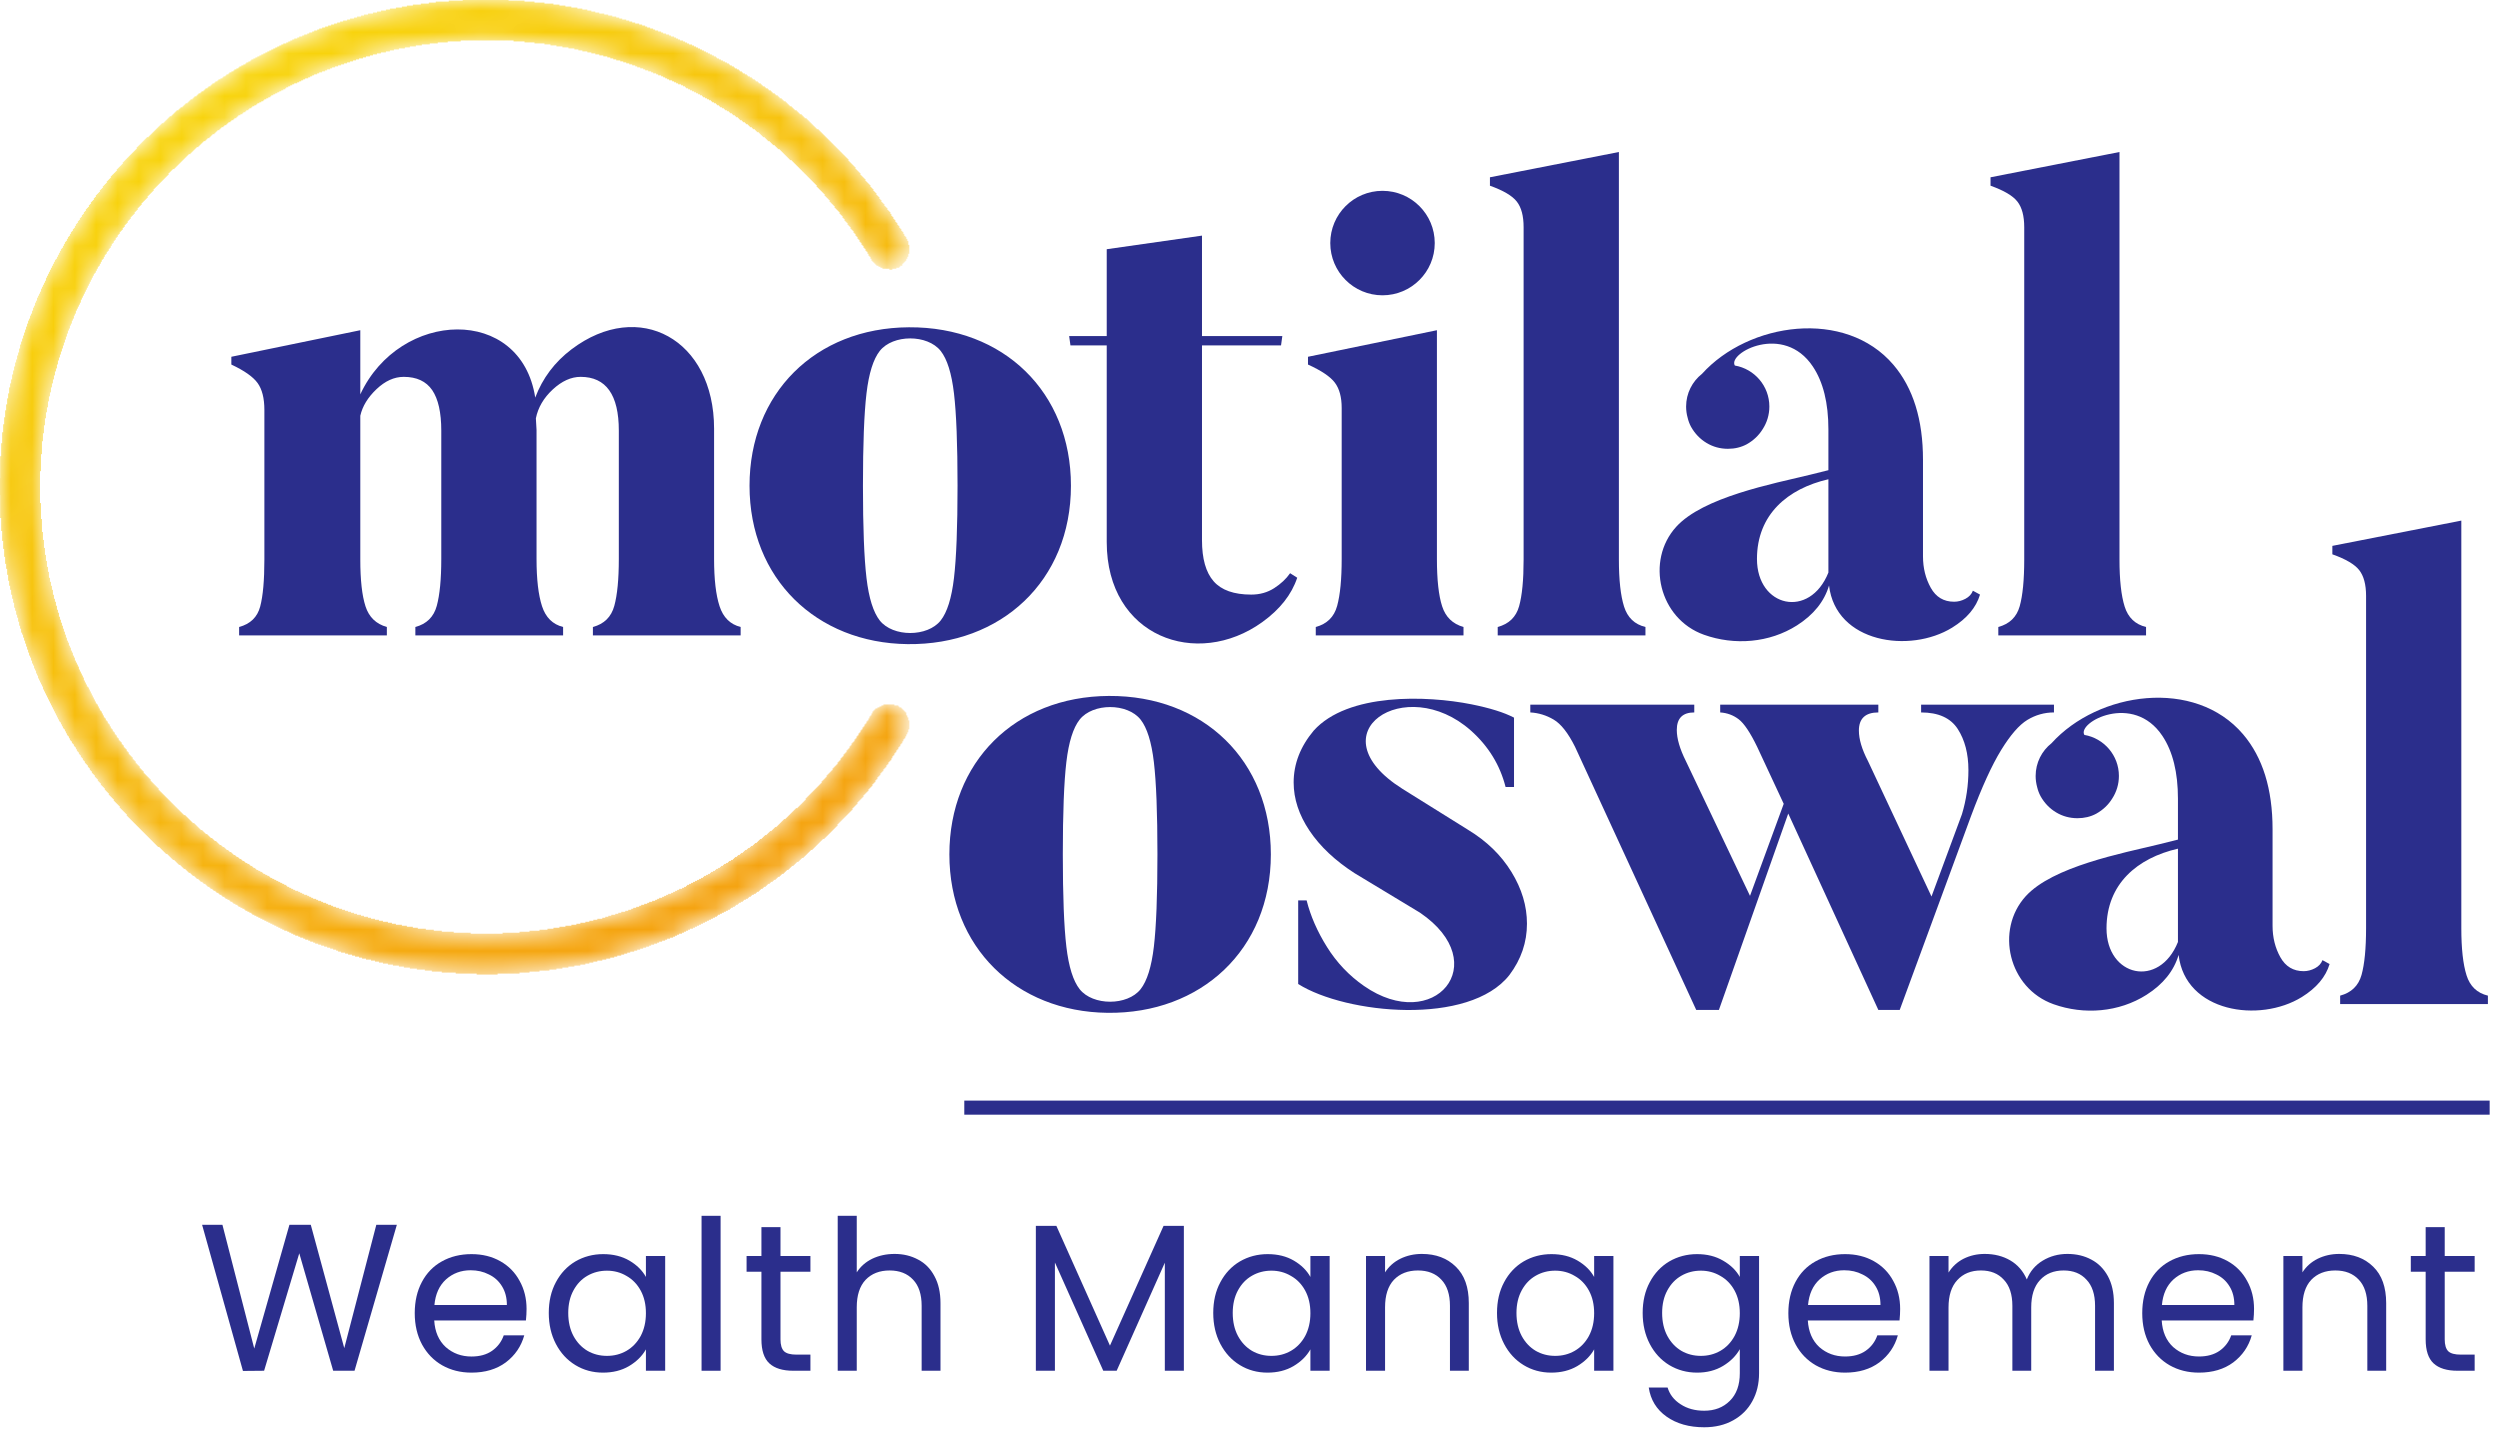 <svg width="234" height="136" viewBox="0 0 117 68" fill="none" xmlns="http://www.w3.org/2000/svg">
<path d="M59.476 39.985C59.476 44.453 56.197 47.453 51.83 47.4C47.559 47.349 44.431 44.335 44.431 39.985C44.431 35.669 47.502 32.595 51.893 32.57C56.333 32.544 59.476 35.613 59.476 39.985ZM49.906 44.307C50.017 45.248 50.225 45.91 50.528 46.294C51.145 47.076 52.763 47.076 53.38 46.294C53.682 45.91 53.89 45.248 54.001 44.307C54.112 43.367 54.168 41.926 54.168 39.985C54.168 38.044 54.112 36.603 54.001 35.663C53.89 34.723 53.682 34.061 53.38 33.677C52.762 32.895 51.145 32.895 50.528 33.677C50.225 34.061 50.017 34.723 49.906 35.663C49.795 36.603 49.74 38.044 49.74 39.985C49.74 41.926 49.795 43.367 49.906 44.307Z" fill="#2B2E8C"/>
<path d="M70.734 40.804C71.22 41.593 71.462 42.401 71.462 43.23C71.462 44.1 71.189 44.899 70.643 45.627C68.766 48.028 62.991 47.461 60.755 46.051V42.139H61.15C61.332 42.866 61.65 43.595 62.105 44.322C62.56 45.05 63.136 45.657 63.834 46.142C67.107 48.419 69.946 45.091 66.458 42.715L63.394 40.864C62.484 40.278 61.782 39.616 61.286 38.878C60.791 38.14 60.543 37.387 60.543 36.618C60.543 35.749 60.856 34.94 61.483 34.191C63.077 32.421 66.761 32.542 68.869 32.963C69.728 33.136 70.39 33.342 70.856 33.585V36.831H70.461C70.199 35.8 69.657 34.92 68.839 34.191C65.779 31.473 61.482 34.305 65.639 36.921L68.702 38.833C69.572 39.359 70.249 40.015 70.734 40.804Z" fill="#2B2E8C"/>
<path d="M94.882 33.691C94.498 33.924 94.089 34.394 93.654 35.102C93.219 35.81 92.749 36.841 92.243 38.195L88.907 47.264H87.906L83.69 38.074L80.445 47.264H79.383L73.711 34.95C73.388 34.303 73.054 33.879 72.71 33.676C72.367 33.474 72.003 33.363 71.618 33.342V32.978H79.292V33.342C78.746 33.342 78.474 33.615 78.474 34.162C78.474 34.566 78.615 35.051 78.898 35.617L81.9 41.926L83.478 37.619L82.234 34.95C81.911 34.283 81.623 33.854 81.37 33.661C81.117 33.469 80.829 33.363 80.505 33.342V32.978H87.906V33.342C87.3 33.342 86.996 33.626 86.996 34.191C86.996 34.596 87.137 35.072 87.421 35.617L90.394 41.957L91.819 38.105C92.021 37.437 92.122 36.75 92.122 36.042C92.122 35.274 91.955 34.632 91.622 34.116C91.288 33.601 90.717 33.342 89.908 33.342V32.978H96.126V33.342C95.681 33.342 95.266 33.459 94.882 33.691Z" fill="#2B2E8C"/>
<path d="M115.433 45.641C115.594 46.157 115.928 46.475 116.434 46.596V46.991H109.519V46.596C110.044 46.456 110.378 46.132 110.52 45.626C110.66 45.121 110.732 44.393 110.732 43.442V27.883C110.732 27.357 110.625 26.957 110.413 26.684C110.201 26.412 109.781 26.164 109.154 25.942V25.547L115.19 24.364V43.442C115.19 44.393 115.271 45.126 115.433 45.641Z" fill="#2B2E8C"/>
<path d="M98.585 43.449C98.585 45.714 101.053 46.271 101.928 44.085V39.718C100.024 40.156 98.585 41.367 98.585 43.449ZM97.548 34.394C98.466 34.552 99.165 35.352 99.165 36.314C99.165 36.704 99.05 37.067 98.853 37.371C98.672 37.666 98.423 37.901 98.106 38.08C97.843 38.222 97.55 38.292 97.227 38.292C96.863 38.292 96.529 38.202 96.226 38.019C95.922 37.837 95.68 37.585 95.498 37.261C95.427 37.129 95.374 36.987 95.338 36.834C95.293 36.669 95.268 36.495 95.268 36.314C95.268 35.693 95.559 35.139 96.012 34.782C98.193 32.371 102.719 31.712 104.976 34.364C105.896 35.446 106.356 36.928 106.356 38.808V43.327C106.356 43.873 106.478 44.364 106.721 44.798C106.963 45.233 107.327 45.451 107.812 45.451C107.994 45.451 108.171 45.404 108.343 45.314C108.514 45.223 108.631 45.097 108.692 44.935L109.025 45.117C108.844 45.723 108.408 46.239 107.722 46.664C105.741 47.887 102.271 47.378 101.959 44.692C101.735 45.44 101.236 46.062 100.457 46.557C99.167 47.377 97.533 47.506 96.105 46.997C93.997 46.246 93.367 43.53 94.8 41.947C96.062 40.555 99.306 39.935 101.079 39.505L101.928 39.293V37.382C101.928 36.15 101.686 35.168 101.2 34.44C99.835 32.391 97.2 33.805 97.548 34.394Z" fill="#2B2E8C"/>
<path d="M59.634 27.524C59.947 27.322 60.195 27.089 60.377 26.826L60.71 27.038C60.447 27.827 59.901 28.519 59.073 29.116C56.018 31.313 51.795 29.811 51.795 25.37V16.165H50.097L50.036 15.727H51.795V11.663L56.253 11.027V15.727H60.013L59.952 16.165H56.253V25.28C56.253 26.149 56.435 26.791 56.799 27.205C57.163 27.62 57.749 27.827 58.558 27.827C58.962 27.827 59.32 27.726 59.634 27.524Z" fill="#2B2E8C"/>
<path d="M67.491 28.372C67.653 28.878 67.986 29.201 68.492 29.343V29.737H61.578V29.343C62.103 29.201 62.437 28.873 62.578 28.357C62.72 27.841 62.791 27.109 62.791 26.159V19.093C62.791 18.588 62.685 18.194 62.472 17.91C62.26 17.627 61.84 17.345 61.214 17.061V16.697L67.248 15.454V26.159C67.248 27.13 67.329 27.868 67.491 28.372ZM64.701 8.931C66.052 8.931 67.146 10.025 67.146 11.375C67.146 12.725 66.052 13.82 64.701 13.82C63.351 13.82 62.257 12.725 62.257 11.375C62.257 10.025 63.351 8.931 64.701 8.931Z" fill="#2B2E8C"/>
<path d="M76.006 28.388C76.168 28.903 76.501 29.222 77.007 29.343V29.737H70.093V29.343C70.618 29.201 70.952 28.878 71.094 28.372C71.235 27.868 71.305 27.139 71.305 26.189V10.632C71.305 10.107 71.2 9.708 70.987 9.435C70.775 9.162 70.355 8.915 69.729 8.691V8.297L75.764 7.114V26.189C75.764 27.139 75.844 27.872 76.006 28.388Z" fill="#2B2E8C"/>
<path d="M82.226 26.159C82.226 28.423 84.694 28.981 85.569 26.796V22.429C83.665 22.866 82.226 24.079 82.226 26.159ZM81.19 17.107C82.108 17.264 82.806 18.064 82.806 19.026C82.806 19.416 82.692 19.779 82.494 20.083C82.313 20.377 82.064 20.614 81.748 20.792C81.485 20.933 81.192 21.004 80.868 21.004C80.505 21.004 80.171 20.913 79.868 20.731C79.565 20.549 79.322 20.297 79.14 19.973C79.069 19.841 79.016 19.699 78.981 19.547C78.934 19.381 78.91 19.207 78.91 19.026C78.91 18.405 79.201 17.852 79.654 17.495C81.834 15.084 86.36 14.425 88.616 17.077C89.536 18.159 89.996 19.64 89.996 21.52V26.038C89.996 26.584 90.118 27.074 90.36 27.508C90.603 27.944 90.966 28.161 91.452 28.161C91.633 28.161 91.811 28.115 91.982 28.024C92.154 27.933 92.271 27.807 92.331 27.645L92.665 27.827C92.483 28.434 92.048 28.949 91.361 29.373C89.381 30.596 85.912 30.088 85.599 27.402C85.376 28.151 84.876 28.772 84.098 29.268C82.809 30.088 81.174 30.216 79.747 29.707C77.64 28.956 77.01 26.24 78.443 24.658C79.704 23.266 82.948 22.646 84.72 22.216L85.569 22.005V20.094C85.569 18.861 85.326 17.88 84.841 17.153C83.476 15.104 80.842 16.518 81.19 17.107Z" fill="#2B2E8C"/>
<path d="M99.434 28.388C99.596 28.903 99.929 29.222 100.435 29.343V29.737H93.521V29.343C94.046 29.201 94.38 28.878 94.522 28.372C94.663 27.868 94.734 27.139 94.734 26.189V10.632C94.734 10.107 94.628 9.708 94.415 9.435C94.203 9.162 93.784 8.915 93.157 8.691V8.297L99.192 7.114V26.189C99.192 27.139 99.272 27.872 99.434 28.388Z" fill="#2B2E8C"/>
<path d="M50.12 22.732C50.12 27.198 46.842 30.197 42.476 30.145C38.206 30.094 35.078 27.08 35.078 22.732C35.078 18.417 38.148 15.343 42.538 15.317C46.977 15.291 50.12 18.361 50.12 22.732ZM40.552 27.053C40.663 27.992 40.871 28.655 41.173 29.039C41.79 29.82 43.407 29.82 44.024 29.039C44.328 28.655 44.535 27.992 44.646 27.053C44.757 26.113 44.813 24.672 44.813 22.732C44.813 20.791 44.757 19.35 44.646 18.41C44.535 17.47 44.328 16.808 44.024 16.424C43.407 15.642 41.791 15.642 41.173 16.424C40.871 16.808 40.663 17.47 40.552 18.41C40.441 19.35 40.386 20.791 40.386 22.732C40.386 24.672 40.441 26.113 40.552 27.053Z" fill="#2B2E8C"/>
<path d="M33.676 28.372C33.848 28.899 34.177 29.222 34.662 29.343V29.737H27.748V29.343C28.274 29.202 28.607 28.873 28.749 28.357C28.89 27.842 28.961 27.109 28.961 26.159V20.154C28.961 18.477 28.364 17.637 27.172 17.637C26.727 17.637 26.293 17.835 25.868 18.228C25.443 18.623 25.18 19.073 25.079 19.578L25.11 20.124V26.159C25.11 27.109 25.196 27.847 25.367 28.372C25.539 28.899 25.868 29.222 26.353 29.343V29.737H19.439V29.343C19.965 29.202 20.299 28.873 20.44 28.357C20.581 27.842 20.652 27.109 20.652 26.159V20.154C20.652 19.305 20.51 18.674 20.228 18.259C19.944 17.845 19.5 17.637 18.893 17.637C18.448 17.637 18.024 17.83 17.619 18.214C17.215 18.598 16.962 19.012 16.862 19.457V26.189C16.862 27.139 16.942 27.868 17.104 28.372C17.266 28.878 17.599 29.202 18.105 29.343V29.737H11.191V29.343C11.716 29.202 12.045 28.883 12.176 28.388C12.308 27.892 12.373 27.159 12.373 26.189V19.184C12.373 18.638 12.267 18.219 12.055 17.925C11.843 17.633 11.433 17.345 10.827 17.061V16.697L16.862 15.454V18.456C18.709 14.485 24.382 14.274 25.049 18.608C25.392 17.698 25.959 16.945 26.747 16.348C29.909 13.959 33.419 15.88 33.419 20.063V26.159C33.419 27.109 33.504 27.847 33.676 28.372Z" fill="#2B2E8C"/>
<mask id="mask0_5457_42876" style="mask-type:luminance" maskUnits="userSpaceOnUse" x="0" y="-1" width="43" height="47">
<path d="M0.002 22.784C0.002 35.348 10.224 45.569 22.787 45.569C30.802 45.569 38.32 41.28 42.407 34.376C42.668 33.935 42.522 33.368 42.082 33.107C41.642 32.846 41.073 32.992 40.812 33.432C37.057 39.776 30.15 43.716 22.787 43.716C11.245 43.716 1.855 34.326 1.855 22.784C1.855 11.243 11.245 1.853 22.787 1.853C30.15 1.853 37.057 5.794 40.812 12.137C41.073 12.578 41.641 12.724 42.082 12.463C42.522 12.202 42.668 11.634 42.407 11.193C38.32 4.289 30.802 -0 22.787 -0C10.224 -0 0.002 10.221 0.002 22.784Z" fill="white"/>
</mask>
<g mask="url(#mask0_5457_42876)">
<mask id="mask1_5457_42876" style="mask-type:luminance" maskUnits="userSpaceOnUse" x="-21" y="-20" width="85" height="86">
<path d="M29.905 -19.536L63.533 31.937L12.766 65.105L-20.863 13.632L29.905 -19.536Z" fill="white"/>
</mask>
<g mask="url(#mask1_5457_42876)">
<path d="M22.308 45.611V45.565H21.328V45.518H20.675V45.472H20.209V45.425H19.882V45.378H19.509V45.332H19.182V45.285H18.902V45.238H18.669V45.192H18.389V45.145H18.156V45.098H17.922V45.052H17.736V45.005H17.549V44.958H17.363V44.912H17.129V44.865H16.943V44.818H16.803V44.772H16.616V44.725H16.476V44.678H16.29V44.632H16.149V44.585H15.963V44.538H15.823V44.492H15.73V44.445H15.59V44.398H15.45V44.352H15.31V44.305H15.17V44.258H15.03V44.212H14.89V44.165H14.75V44.118H14.656V44.072H14.517V44.025H14.423V43.979H14.283V43.932H14.19V43.885H14.05V43.839H13.957V43.792H13.817V43.745H13.723V43.699H13.63V43.652H13.537V43.605H13.443V43.559H13.303V43.512H13.21V43.465H13.117V43.419H13.024V43.372H12.93V43.325H12.837V43.279H12.744V43.232H12.65V43.185H12.557V43.139H12.464V43.092H12.37V43.045H12.277V42.999H12.184V42.952H12.09V42.905H11.997V42.859H11.904V42.812H11.81V42.766H11.764V42.719H11.671V42.672H11.577V42.626H11.484V42.579H11.437V42.532H11.344V42.486H11.251V42.439H11.157V42.392H11.111V42.346H11.017V42.299H10.924V42.252H10.877V42.206H10.784V42.159H10.737V42.112H10.644V42.066H10.551V42.019H10.504V41.972H10.411V41.926H10.364V41.879H10.271V41.832H10.224V41.786H10.131V41.739H10.084V41.692H9.991V41.646H9.944V41.599H9.851V41.552H9.804V41.506H9.711V41.459H9.664V41.412H9.618V41.366H9.524V41.319H9.478V41.272H9.384V41.226H9.338V41.179H9.291V41.133H9.198V41.086H9.151V41.039H9.104V40.992H9.011V40.946H8.964V40.899H8.918V40.852H8.824V40.806H8.778V40.759H8.731V40.713H8.684V40.666H8.591V40.619H8.544V40.573H8.498V40.526H8.451V40.479H8.358V40.433H8.311V40.386H8.264V40.339H8.218V40.293H8.171V40.246H8.078V40.199H8.031V40.153H7.985V40.106H7.938V40.059H7.891V40.013H7.845V39.966H7.751V39.919H7.705V39.873H7.658V39.826H7.611V39.779H7.565V39.733H7.518V39.686H7.471V39.639H7.378V39.593H7.331V39.546H7.285V39.499H7.238V39.453H7.191V39.406H7.145V39.359H7.098V39.313H7.051V39.266H7.005V39.219H6.958V39.173H6.911V39.126H6.865V39.08H6.818V39.033H6.771V38.986H6.725V38.94H6.678V38.893H6.631V38.846H6.585V38.8H6.538V38.753H6.492V38.706H6.445V38.66H6.398V38.613H6.352V38.566H6.305V38.52H6.258V38.473H6.212V38.426H6.165V38.38H6.118V38.333H6.072V38.286H6.025V38.24H5.978V38.193H5.932V38.1H5.885V38.053H5.838V38.006H5.792V37.96H5.745V37.913H5.698V37.867H5.652V37.82H5.605V37.727H5.558V37.68H5.512V37.633H5.465V37.587H5.418V37.54H5.372V37.493H5.325V37.4H5.278V37.353H5.232V37.307H5.185V37.26H5.138V37.213H5.092V37.12H5.045V37.073H4.998V37.027H4.952V36.98H4.905V36.887H4.859V36.84H4.812V36.793H4.765V36.747H4.719V36.653H4.672V36.607H4.625V36.56H4.579V36.467H4.532V36.42H4.485V36.373H4.439V36.28H4.392V36.233H4.345V36.187H4.299V36.093H4.252V36.047H4.205V35.953H4.159V35.907H4.112V35.814H4.065V35.767H4.019V35.72H3.972V35.627H3.925V35.58H3.879V35.487H3.832V35.44H3.785V35.347H3.739V35.3H3.692V35.207H3.645V35.16H3.599V35.067H3.552V34.974H3.505V34.927H3.459V34.834H3.412V34.787H3.365V34.694H3.319V34.647H3.272V34.554H3.226V34.461H3.179V34.414H3.132V34.321H3.086V34.227H3.039V34.134H2.992V34.087H2.946V33.994H2.899V33.901H2.852V33.807H2.806V33.761H2.759V33.667H2.712V33.574H2.666V33.481H2.619V33.387H2.572V33.294H2.526V33.201H2.479V33.107H2.432V33.014H2.386V32.921H2.339V32.828H2.292V32.734H2.246V32.641H2.199V32.548H2.152V32.454H2.106V32.361H2.059V32.268H2.012V32.128H1.966V32.034H1.919V31.941H1.872V31.848H1.826V31.754H1.779V31.614H1.732V31.521H1.686V31.381H1.639V31.288H1.593V31.148H1.546V31.055H1.499V30.915H1.453V30.775H1.406V30.681H1.359V30.541H1.313V30.401H1.266V30.261H1.219V30.121H1.173V29.981H1.126V29.841H1.079V29.701H1.033V29.608H0.986V29.422H0.939V29.282H0.893V29.095H0.846V28.908H0.799V28.768H0.753V28.582H0.706V28.442H0.659V28.208H0.613V28.022H0.566V27.835H0.519V27.602H0.473V27.415H0.426V27.182H0.379V26.902H0.333V26.622H0.286V26.389H0.239V26.062H0.193V25.689H0.146V25.316H0.099V24.849H0.053V24.243H0.006V23.169H-0.04V22.376H0.006V21.35H0.053V20.743H0.099V20.23H0.146V19.857H0.193V19.53H0.239V19.204H0.286V18.924H0.333V18.644H0.379V18.41H0.426V18.131H0.473V17.944H0.519V17.757H0.566V17.524H0.613V17.337H0.659V17.151H0.706V16.964H0.753V16.824H0.799V16.637H0.846V16.497H0.893V16.311H0.939V16.124H0.986V15.984H1.033V15.844H1.079V15.704H1.126V15.564H1.173V15.424H1.219V15.284H1.266V15.144H1.313V15.005H1.359V14.911H1.406V14.771H1.453V14.678H1.499V14.538H1.546V14.398H1.593V14.305H1.639V14.165H1.686V14.071H1.732V13.931H1.779V13.838H1.826V13.745H1.872V13.651H1.919V13.511H1.966V13.418H2.012V13.325H2.059V13.232H2.106V13.138H2.152V12.998H2.199V12.905H2.246V12.812H2.292V12.718H2.339V12.625H2.386V12.532H2.432V12.438H2.479V12.345H2.526V12.252H2.572V12.158H2.619V12.112H2.666V12.018H2.712V11.925H2.759V11.832H2.806V11.739H2.852V11.645H2.899V11.598H2.946V11.505H2.992V11.412H3.039V11.319H3.086V11.272H3.132V11.179H3.179V11.085H3.226V11.039H3.272V10.945H3.319V10.852H3.365V10.805H3.412V10.712H3.459V10.665H3.505V10.572H3.552V10.479H3.599V10.432H3.645V10.339H3.692V10.292H3.739V10.199H3.785V10.152H3.832V10.059H3.879V10.012H3.925V9.919H3.972V9.872H4.019V9.779H4.065V9.732H4.112V9.686H4.159V9.592H4.205V9.546H4.252V9.452H4.299V9.406H4.345V9.359H4.392V9.266H4.439V9.219H4.485V9.126H4.532V9.079H4.579V9.032H4.625V8.986H4.672V8.892H4.719V8.846H4.765V8.799H4.812V8.706H4.859V8.659H4.905V8.612H4.952V8.566H4.998V8.472H5.045V8.426H5.092V8.379H5.138V8.333H5.185V8.239H5.232V8.193H5.278V8.146H5.325V8.099H5.372V8.053H5.418V8.006H5.465V7.913H5.512V7.866H5.558V7.819H5.605V7.773H5.652V7.726H5.698V7.679H5.745V7.586H5.792V7.539H5.838V7.493H5.885V7.446H5.932V7.399H5.978V7.353H6.025V7.306H6.072V7.259H6.118V7.213H6.165V7.166H6.212V7.119H6.258V7.073H6.305V7.026H6.352V6.979H6.398V6.886H6.445V6.839H6.492V6.793H6.538V6.746H6.585V6.7H6.631V6.653H6.678V6.606H6.725V6.56H6.771V6.513H6.818V6.466H6.865V6.42H6.958V6.373H7.005V6.326H7.051V6.28H7.098V6.233H7.145V6.186H7.191V6.14H7.238V6.093H7.285V6.046H7.331V6H7.378V5.953H7.425V5.906H7.471V5.86H7.518V5.813H7.565V5.766H7.658V5.72H7.705V5.673H7.751V5.626H7.798V5.58H7.845V5.533H7.891V5.486H7.938V5.44H8.031V5.393H8.078V5.346H8.125V5.3H8.171V5.253H8.218V5.206H8.264V5.16H8.358V5.113H8.404V5.067H8.451V5.02H8.544V4.973H8.591V4.927H8.638V4.88H8.684V4.833H8.778V4.787H8.824V4.74H8.871V4.693H8.918V4.647H9.011V4.6H9.058V4.553H9.104V4.507H9.198V4.46H9.244V4.413H9.291V4.367H9.384V4.32H9.431V4.273H9.524V4.227H9.571V4.18H9.618V4.133H9.711V4.087H9.758V4.04H9.851V3.993H9.897V3.947H9.944V3.9H10.037V3.853H10.084V3.807H10.177V3.76H10.224V3.713H10.317V3.667H10.411V3.62H10.457V3.573H10.551V3.527H10.597V3.48H10.691V3.434H10.737V3.387H10.831V3.34H10.924V3.294H10.971V3.247H11.064V3.2H11.157V3.154H11.204V3.107H11.297V3.06H11.39V3.014H11.484V2.967H11.53V2.92H11.624V2.874H11.717V2.827H11.764V2.78H11.857V2.734H11.95V2.687H12.044V2.64H12.137V2.594H12.23V2.547H12.324V2.5H12.417V2.454H12.51V2.407H12.604V2.36H12.697V2.314H12.79V2.267H12.883V2.22H12.977V2.174H13.07V2.127H13.164V2.08H13.257V2.034H13.397V1.987H13.49V1.94H13.583V1.894H13.677V1.847H13.77V1.801H13.91V1.754H14.003V1.707H14.143V1.661H14.237V1.614H14.377V1.567H14.47V1.521H14.61V1.474H14.703V1.427H14.843V1.381H14.937V1.334H15.076V1.287H15.216V1.241H15.356V1.194H15.496V1.147H15.636V1.101H15.776V1.054H15.916V1.007H16.056V0.961H16.243V0.914H16.383V0.867H16.57V0.821H16.709V0.774H16.896V0.727H17.036V0.681H17.223V0.634H17.456V0.587H17.643V0.541H17.829V0.494H18.062V0.447H18.249V0.401H18.529V0.354H18.809V0.307H19.042V0.261H19.322V0.214H19.695V0.168H20.069V0.121H20.395V0.074H21.002V0.028H21.655V-0.019H23.801V0.028H24.548V0.074H25.014V0.121H25.481V0.168H25.901V0.214H26.181V0.261H26.461V0.307H26.741V0.354H27.021V0.401H27.254V0.447H27.487V0.494H27.674V0.541H27.86V0.587H28.047V0.634H28.28V0.681H28.467V0.727H28.654V0.774H28.84V0.821H28.98V0.867H29.12V0.914H29.307V0.961H29.447V1.007H29.587V1.054H29.727V1.101H29.913V1.147H30.053V1.194H30.193V1.241H30.287V1.287H30.427V1.334H30.567V1.381H30.66V1.427H30.8V1.474H30.94V1.521H31.033V1.567H31.173V1.614H31.313V1.661H31.406V1.707H31.546V1.754H31.64V1.801H31.733V1.847H31.826V1.894H31.966V1.94H32.06V1.987H32.153V2.034H32.246V2.08H32.386V2.127H32.48V2.174H32.573V2.22H32.666V2.267H32.76V2.314H32.853V2.36H32.946V2.407H33.039V2.454H33.133V2.5H33.226V2.547H33.319V2.594H33.413V2.64H33.506V2.687H33.553V2.734H33.646V2.78H33.739V2.827H33.833V2.874H33.926V2.92H34.019V2.967H34.112V3.014H34.159V3.06H34.252V3.107H34.346V3.154H34.392V3.2H34.486V3.247H34.579V3.294H34.626V3.34H34.719V3.387H34.766V3.434H34.859V3.48H34.952V3.527H34.999V3.573H35.092V3.62H35.186V3.667H35.232V3.713H35.326V3.76H35.372V3.807H35.466V3.853H35.512V3.9H35.606V3.947H35.652V3.993H35.699V4.04H35.792V4.087H35.839V4.133H35.932V4.18H35.979V4.227H36.072V4.273H36.119V4.32H36.165V4.367H36.259V4.413H36.305V4.46H36.399V4.507H36.445V4.553H36.492V4.6H36.585V4.647H36.632V4.693H36.679V4.74H36.772V4.787H36.819V4.833H36.865V4.88H36.912V4.927H36.959V4.973H37.052V5.02H37.099V5.067H37.145V5.113H37.192V5.16H37.285V5.206H37.332V5.253H37.379V5.3H37.425V5.346H37.519V5.393H37.565V5.44H37.612V5.486H37.658V5.533H37.752V5.58H37.798V5.626H37.845V5.673H37.892V5.72H37.938V5.766H37.985V5.813H38.032V5.86H38.078V5.906H38.125V5.953H38.172V6H38.218V6.046H38.312V6.093H38.358V6.14H38.405V6.186H38.452V6.233H38.498V6.28H38.545V6.326H38.592V6.373H38.638V6.42H38.685V6.466H38.732V6.513H38.778V6.56H38.825V6.606H38.872V6.653H38.918V6.7H38.965V6.746H39.011V6.793H39.058V6.839H39.105V6.886H39.151V6.933H39.198V6.979H39.245V7.026H39.291V7.073H39.338V7.119H39.385V7.166H39.431V7.213H39.478V7.259H39.525V7.306H39.571V7.353H39.618V7.399H39.665V7.446H39.711V7.539H39.758V7.586H39.805V7.633H39.851V7.679H39.898V7.726H39.945V7.773H39.991V7.819H40.038V7.913H40.085V7.959H40.131V8.006H40.178V8.053H40.225V8.099H40.271V8.193H40.318V8.239H40.365V8.286H40.411V8.333H40.458V8.379H40.505V8.472H40.551V8.519H40.598V8.566H40.645V8.612H40.691V8.659H40.738V8.752H40.785V8.799H40.831V8.846H40.878V8.939H40.925V8.986H40.971V9.032H41.018V9.126H41.064V9.172H41.111V9.219H41.158V9.312H41.204V9.359H41.251V9.452H41.298V9.499H41.344V9.546H41.391V9.639H41.438V9.686H41.484V9.732H41.531V9.826H41.578V9.872H41.624V9.919H41.671V10.012H41.718V10.105H41.764V10.152H41.811V10.245H41.858V10.292H41.904V10.385H41.951V10.432H41.998V10.525H42.044V10.572H42.091V10.665H42.138V10.712H42.184V10.805H42.231V10.852H42.278V10.945H42.324V11.039H42.371V11.085H42.417V11.179H42.464V11.272H42.511V11.459H42.557V11.878H42.511V12.018H42.464V12.112H42.417V12.205H42.371V12.252H42.324V12.298H42.278V12.345H42.231V12.438H42.138V12.485H42.091V12.532H41.951V12.578H41.764V12.625H41.624V12.578H41.298V12.532H41.204V12.485H41.111V12.438H41.018V12.392H40.971V12.345H40.925V12.298H40.878V12.252H40.831V12.205H40.785V12.112H40.738V12.018H40.691V11.972H40.645V11.878H40.598V11.785H40.551V11.739H40.505V11.645H40.458V11.598H40.411V11.505H40.365V11.459H40.318V11.365H40.271V11.319H40.225V11.225H40.178V11.179H40.131V11.085H40.085V11.039H40.038V10.945H39.991V10.899H39.945V10.805H39.898V10.759H39.851V10.712H39.805V10.619H39.758V10.572H39.711V10.525H39.665V10.432H39.618V10.385H39.571V10.339H39.525V10.245H39.478V10.199H39.431V10.105H39.385V10.059H39.338V10.012H39.291V9.919H39.245V9.872H39.198V9.826H39.151V9.779H39.105V9.732H39.058V9.639H39.011V9.592H38.965V9.546H38.918V9.499H38.872V9.452H38.825V9.359H38.778V9.312H38.732V9.266H38.685V9.219H38.638V9.172H38.592V9.079H38.545V9.032H38.498V8.986H38.452V8.939H38.405V8.892H38.358V8.846H38.312V8.799H38.265V8.752H38.218V8.659H38.172V8.612H38.125V8.566H38.078V8.519H38.032V8.472H37.985V8.426H37.938V8.379H37.892V8.333H37.845V8.286H37.798V8.239H37.752V8.193H37.705V8.146H37.658V8.099H37.612V8.053H37.565V8.006H37.519V7.959H37.472V7.913H37.425V7.866H37.379V7.819H37.332V7.773H37.285V7.726H37.239V7.679H37.192V7.633H37.145V7.586H37.099V7.539H37.052V7.493H36.959V7.446H36.912V7.399H36.865V7.353H36.819V7.306H36.772V7.259H36.725V7.213H36.679V7.166H36.632V7.119H36.585V7.073H36.539V7.026H36.492V6.979H36.399V6.933H36.352V6.886H36.305V6.839H36.259V6.793H36.165V6.746H36.119V6.7H36.072V6.653H36.026V6.606H35.932V6.56H35.886V6.513H35.839V6.466H35.792V6.42H35.699V6.373H35.652V6.326H35.606V6.28H35.559V6.233H35.512V6.186H35.419V6.14H35.372V6.093H35.326V6.046H35.232V6H35.186V5.953H35.092V5.906H35.046V5.86H34.999V5.813H34.906V5.766H34.859V5.72H34.766V5.673H34.719V5.626H34.626V5.58H34.579V5.533H34.532V5.486H34.439V5.44H34.392V5.393H34.299V5.346H34.252V5.3H34.159V5.253H34.112V5.206H34.019V5.16H33.926V5.113H33.879V5.067H33.786V5.02H33.693V4.973H33.646V4.927H33.553V4.88H33.506V4.833H33.413V4.787H33.319V4.74H33.273V4.693H33.179V4.647H33.086V4.6H32.993V4.553H32.899V4.507H32.853V4.46H32.76V4.413H32.666V4.367H32.573V4.32H32.48V4.273H32.386V4.227H32.293V4.18H32.2V4.133H32.106V4.087H32.06V4.04H31.966V3.993H31.873V3.947H31.733V3.9H31.64V3.853H31.546V3.807H31.453V3.76H31.313V3.713H31.22V3.667H31.127V3.62H31.033V3.573H30.94V3.527H30.8V3.48H30.707V3.434H30.567V3.387H30.473V3.34H30.333V3.294H30.193V3.247H30.1V3.2H29.96V3.154H29.82V3.107H29.727V3.06H29.587V3.014H29.447V2.967H29.307V2.92H29.167V2.874H29.027V2.827H28.84V2.78H28.7V2.734H28.56V2.687H28.42V2.64H28.234V2.594H28.047V2.547H27.86V2.5H27.674V2.454H27.487V2.407H27.254V2.36H27.067V2.314H26.881V2.267H26.601V2.22H26.321V2.174H26.041V2.127H25.761V2.08H25.481V2.034H25.014V1.987H24.548V1.94H24.035V1.894H21.562V1.94H20.955V1.987H20.489V2.034H20.115V2.08H19.742V2.127H19.462V2.174H19.182V2.22H18.949V2.267H18.669V2.314H18.436V2.36H18.249V2.407H18.062V2.454H17.829V2.5H17.643V2.547H17.456V2.594H17.316V2.64H17.129V2.687H16.989V2.734H16.803V2.78H16.663V2.827H16.523V2.874H16.383V2.92H16.243V2.967H16.103V3.014H15.963V3.06H15.823V3.107H15.683V3.154H15.543V3.2H15.45V3.247H15.31V3.294H15.216V3.34H15.076V3.387H14.937V3.434H14.843V3.48H14.703V3.527H14.61V3.573H14.517V3.62H14.423V3.667H14.283V3.713H14.19V3.76H14.097V3.807H14.003V3.853H13.91V3.9H13.77V3.947H13.677V3.993H13.583V4.04H13.49V4.087H13.397V4.133H13.35V4.18H13.257V4.227H13.164V4.273H13.07V4.32H12.977V4.367H12.883V4.413H12.79V4.46H12.697V4.507H12.65V4.553H12.557V4.6H12.464V4.647H12.37V4.693H12.324V4.74H12.23V4.787H12.137V4.833H12.044V4.88H11.997V4.927H11.904V4.973H11.81V5.02H11.764V5.067H11.671V5.113H11.624V5.16H11.53V5.206H11.484V5.253H11.39V5.3H11.344V5.346H11.251V5.393H11.157V5.44H11.111V5.486H11.064V5.533H10.971V5.58H10.924V5.626H10.831V5.673H10.784V5.72H10.691V5.766H10.644V5.813H10.597V5.86H10.504V5.906H10.457V5.953H10.364V6H10.317V6.046H10.271V6.093H10.177V6.14H10.131V6.186H10.084V6.233H10.037V6.28H9.944V6.326H9.897V6.373H9.851V6.42H9.804V6.466H9.711V6.513H9.664V6.56H9.618V6.606H9.524V6.653H9.478V6.7H9.431V6.746H9.384V6.793H9.338V6.839H9.291V6.886H9.198V6.933H9.151V6.979H9.104V7.026H9.058V7.073H9.011V7.119H8.964V7.166H8.918V7.213H8.824V7.259H8.778V7.306H8.731V7.353H8.684V7.399H8.638V7.446H8.591V7.493H8.544V7.539H8.498V7.586H8.451V7.633H8.404V7.679H8.358V7.726H8.311V7.773H8.264V7.819H8.218V7.866H8.171V7.913H8.078V7.959H8.031V8.006H7.985V8.053H7.938V8.099H7.891V8.193H7.845V8.239H7.798V8.286H7.751V8.333H7.705V8.379H7.658V8.426H7.611V8.472H7.565V8.519H7.518V8.566H7.471V8.612H7.425V8.659H7.378V8.706H7.331V8.752H7.285V8.799H7.238V8.846H7.191V8.939H7.145V8.986H7.098V9.032H7.051V9.079H7.005V9.126H6.958V9.172H6.911V9.266H6.865V9.312H6.818V9.359H6.771V9.406H6.725V9.452H6.678V9.499H6.631V9.592H6.585V9.639H6.538V9.686H6.492V9.732H6.445V9.826H6.398V9.872H6.352V9.919H6.305V10.012H6.258V10.059H6.212V10.105H6.165V10.152H6.118V10.245H6.072V10.292H6.025V10.339H5.978V10.432H5.932V10.479H5.885V10.525H5.838V10.619H5.792V10.665H5.745V10.759H5.698V10.805H5.652V10.852H5.605V10.945H5.558V10.992H5.512V11.085H5.465V11.132H5.418V11.225H5.372V11.272H5.325V11.365H5.278V11.412H5.232V11.505H5.185V11.598H5.138V11.645H5.092V11.739H5.045V11.785H4.998V11.878H4.952V11.925H4.905V12.018H4.859V12.112H4.812V12.158H4.765V12.252H4.719V12.345H4.672V12.438H4.625V12.485H4.579V12.578H4.532V12.672H4.485V12.765H4.439V12.812H4.392V12.905H4.345V12.998H4.299V13.091H4.252V13.185H4.205V13.278H4.159V13.371H4.112V13.465H4.065V13.558H4.019V13.651H3.972V13.745H3.925V13.838H3.879V13.931H3.832V14.025H3.785V14.165H3.739V14.258H3.692V14.351H3.645V14.445H3.599V14.538H3.552V14.678H3.505V14.771H3.459V14.911H3.412V15.005H3.365V15.144H3.319V15.238H3.272V15.378H3.226V15.471H3.179V15.611H3.132V15.751H3.086V15.891H3.039V16.031H2.992V16.171H2.946V16.311H2.899V16.451H2.852V16.591H2.806V16.731H2.759V16.871H2.712V17.057H2.666V17.244H2.619V17.384H2.572V17.571H2.526V17.757H2.479V17.944H2.432V18.131H2.386V18.364H2.339V18.55H2.292V18.784H2.246V19.064H2.199V19.297H2.152V19.577H2.106V19.904H2.059V20.277H2.012V20.65H1.966V21.256H1.919V22.05H1.872V23.543H1.919V24.289H1.966V24.896H2.012V25.269H2.059V25.642H2.106V25.969H2.152V26.249H2.199V26.529H2.246V26.762H2.292V27.042H2.339V27.229H2.386V27.415H2.432V27.602H2.479V27.835H2.526V28.022H2.572V28.162H2.619V28.348H2.666V28.535H2.712V28.675H2.759V28.862H2.806V29.002H2.852V29.142H2.899V29.282H2.946V29.422H2.992V29.561H3.039V29.701H3.086V29.841H3.132V29.981H3.179V30.075H3.226V30.215H3.272V30.308H3.319V30.448H3.365V30.541H3.412V30.681H3.459V30.775H3.505V30.915H3.552V31.008H3.599V31.101H3.645V31.195H3.692V31.334H3.739V31.428H3.785V31.521H3.832V31.614H3.879V31.708H3.925V31.848H3.972V31.941H4.019V32.034H4.065V32.128H4.112V32.174H4.159V32.268H4.205V32.361H4.252V32.454H4.299V32.548H4.345V32.641H4.392V32.734H4.439V32.828H4.485V32.921H4.532V32.968H4.579V33.061H4.625V33.154H4.672V33.247H4.719V33.294H4.765V33.387H4.812V33.481H4.859V33.574H4.905V33.621H4.952V33.714H4.998V33.761H5.045V33.854H5.092V33.901H5.138V33.994H5.185V34.087H5.232V34.134H5.278V34.227H5.325V34.274H5.372V34.367H5.418V34.414H5.465V34.507H5.512V34.554H5.558V34.647H5.605V34.694H5.652V34.74H5.698V34.834H5.745V34.88H5.792V34.974H5.838V35.02H5.885V35.067H5.932V35.16H5.978V35.207H6.025V35.3H6.072V35.347H6.118V35.394H6.165V35.44H6.212V35.534H6.258V35.58H6.305V35.627H6.352V35.72H6.398V35.767H6.445V35.814H6.492V35.86H6.538V35.953H6.585V36H6.631V36.047H6.678V36.093H6.725V36.187H6.771V36.233H6.818V36.28H6.865V36.327H6.911V36.373H6.958V36.42H7.005V36.467H7.051V36.56H7.098V36.607H7.145V36.653H7.191V36.7H7.238V36.747H7.285V36.793H7.331V36.84H7.378V36.887H7.425V36.98H7.471V37.027H7.518V37.073H7.565V37.12H7.611V37.167H7.658V37.213H7.705V37.26H7.751V37.307H7.798V37.353H7.845V37.4H7.891V37.447H7.938V37.493H7.985V37.54H8.031V37.587H8.078V37.633H8.125V37.68H8.171V37.727H8.218V37.773H8.264V37.82H8.311V37.867H8.358V37.913H8.404V37.96H8.451V38.006H8.498V38.053H8.544V38.1H8.591V38.146H8.684V38.193H8.731V38.24H8.778V38.286H8.824V38.333H8.871V38.38H8.918V38.426H8.964V38.473H9.011V38.52H9.104V38.566H9.151V38.613H9.198V38.66H9.244V38.706H9.291V38.753H9.338V38.8H9.384V38.846H9.478V38.893H9.524V38.94H9.571V38.986H9.618V39.033H9.711V39.08H9.758V39.126H9.804V39.173H9.851V39.219H9.944V39.266H9.991V39.313H10.037V39.359H10.131V39.406H10.177V39.453H10.224V39.499H10.271V39.546H10.364V39.593H10.411V39.639H10.504V39.686H10.551V39.733H10.597V39.779H10.691V39.826H10.737V39.873H10.831V39.919H10.877V39.966H10.924V40.013H11.017V40.059H11.064V40.106H11.157V40.153H11.204V40.199H11.297V40.246H11.344V40.293H11.437V40.339H11.484V40.386H11.577V40.433H11.671V40.479H11.717V40.526H11.81V40.573H11.857V40.619H11.95V40.666H11.997V40.713H12.09V40.759H12.184V40.806H12.277V40.852H12.324V40.899H12.417V40.946H12.51V40.992H12.604V41.039H12.65V41.086H12.744V41.133H12.837V41.179H12.93V41.226H13.024V41.272H13.117V41.319H13.21V41.366H13.303V41.412H13.397V41.459H13.443V41.506H13.537V41.552H13.63V41.599H13.723V41.646H13.817V41.692H13.957V41.739H14.05V41.786H14.143V41.832H14.237V41.879H14.377V41.926H14.47V41.972H14.563V42.019H14.656V42.066H14.796V42.112H14.89V42.159H15.03V42.206H15.123V42.252H15.263V42.299H15.356V42.346H15.496V42.392H15.59V42.439H15.73V42.486H15.87V42.532H16.01V42.579H16.149V42.626H16.29V42.672H16.43V42.719H16.57V42.766H16.709V42.812H16.896V42.859H17.036V42.905H17.223V42.952H17.363V42.999H17.549V43.045H17.736V43.092H17.922V43.139H18.156V43.185H18.342V43.232H18.529V43.279H18.809V43.325H19.042V43.372H19.322V43.419H19.555V43.465H19.929V43.512H20.302V43.559H20.675V43.605H21.235V43.652H22.028V43.699H23.521V43.652H24.314V43.605H24.781V43.559H25.248V43.512H25.621V43.465H25.901V43.419H26.181V43.372H26.461V43.325H26.741V43.279H26.974V43.232H27.161V43.185H27.394V43.139H27.581V43.092H27.767V43.045H27.954V42.999H28.187V42.952H28.327V42.905H28.467V42.859H28.607V42.812H28.794V42.766H28.934V42.719H29.074V42.672H29.26V42.626H29.4V42.579H29.54V42.532H29.634V42.486H29.773V42.439H29.913V42.392H30.007V42.346H30.147V42.299H30.287V42.252H30.38V42.206H30.52V42.159H30.66V42.112H30.753V42.066H30.846V42.019H30.986V41.972H31.08V41.926H31.173V41.879H31.267V41.832H31.406V41.786H31.5V41.739H31.593V41.692H31.686V41.646H31.78V41.599H31.92V41.552H32.013V41.506H32.106V41.459H32.153V41.412H32.246V41.366H32.34V41.319H32.433V41.272H32.526V41.226H32.62V41.179H32.713V41.133H32.806V41.086H32.899V41.039H32.946V40.992H33.039V40.946H33.133V40.899H33.226V40.852H33.273V40.806H33.366V40.759H33.459V40.713H33.506V40.666H33.599V40.619H33.693V40.573H33.739V40.526H33.833V40.479H33.879V40.433H33.973V40.386H34.066V40.339H34.112V40.293H34.206V40.246H34.299V40.199H34.346V40.153H34.392V40.106H34.486V40.059H34.532V40.013H34.626V39.966H34.672V39.919H34.766V39.873H34.812V39.826H34.859V39.779H34.952V39.733H34.999V39.686H35.092V39.639H35.139V39.593H35.232V39.546H35.279V39.499H35.326V39.453H35.419V39.406H35.466V39.359H35.512V39.313H35.559V39.266H35.652V39.219H35.699V39.173H35.745V39.126H35.792V39.08H35.886V39.033H35.932V38.986H35.979V38.94H36.026V38.893H36.119V38.846H36.165V38.8H36.212V38.753H36.259V38.706H36.352V38.66H36.399V38.613H36.445V38.566H36.492V38.52H36.539V38.473H36.585V38.426H36.632V38.38H36.679V38.333H36.772V38.286H36.819V38.24H36.865V38.193H36.912V38.146H36.959V38.1H37.005V38.053H37.052V38.006H37.099V37.96H37.145V37.913H37.192V37.867H37.239V37.82H37.332V37.773H37.379V37.727H37.425V37.68H37.472V37.633H37.519V37.587H37.565V37.54H37.612V37.493H37.658V37.447H37.705V37.353H37.752V37.307H37.798V37.26H37.845V37.213H37.892V37.167H37.938V37.12H37.985V37.073H38.032V37.027H38.078V36.98H38.125V36.933H38.172V36.887H38.218V36.84H38.265V36.793H38.312V36.747H38.358V36.7H38.405V36.653H38.452V36.56H38.498V36.513H38.545V36.467H38.592V36.42H38.638V36.373H38.685V36.28H38.732V36.233H38.778V36.187H38.825V36.14H38.872V36.093H38.918V36.047H38.965V35.953H39.011V35.907H39.058V35.86H39.105V35.814H39.151V35.767H39.198V35.674H39.245V35.627H39.291V35.58H39.338V35.487H39.385V35.44H39.431V35.394H39.478V35.3H39.525V35.254H39.571V35.207H39.618V35.114H39.665V35.067H39.711V35.02H39.758V34.927H39.805V34.88H39.851V34.787H39.898V34.74H39.945V34.694H39.991V34.6H40.038V34.554H40.085V34.461H40.131V34.414H40.178V34.321H40.225V34.274H40.271V34.181H40.318V34.134H40.365V34.041H40.411V33.994H40.458V33.901H40.505V33.854H40.551V33.761H40.598V33.714H40.645V33.621H40.691V33.527H40.738V33.481H40.785V33.387H40.831V33.294H40.878V33.247H40.925V33.201H40.971V33.154H41.064V33.107H41.158V33.061H41.251V33.014H41.344V32.968H41.858V33.014H42.044V33.061H42.091V33.107H42.184V33.154H42.231V33.201H42.278V33.247H42.324V33.294H42.371V33.341H42.417V33.481H42.464V33.574H42.511V33.714H42.557V34.134H42.511V34.274H42.464V34.367H42.417V34.461H42.371V34.554H42.324V34.6H42.278V34.694H42.231V34.787H42.184V34.834H42.138V34.927H42.091V34.974H42.044V35.067H41.998V35.114H41.951V35.207H41.904V35.254H41.858V35.347H41.811V35.394H41.764V35.487H41.718V35.58H41.671V35.627H41.624V35.674H41.578V35.767H41.531V35.814H41.484V35.907H41.438V35.953H41.391V36H41.344V36.093H41.298V36.14H41.251V36.187H41.204V36.28H41.158V36.327H41.111V36.373H41.064V36.467H41.018V36.513H40.971V36.607H40.925V36.653H40.878V36.7H40.831V36.793H40.785V36.84H40.738V36.887H40.691V36.933H40.645V37.027H40.598V37.073H40.551V37.12H40.505V37.167H40.458V37.213H40.411V37.307H40.365V37.353H40.318V37.4H40.271V37.447H40.225V37.493H40.178V37.54H40.131V37.633H40.085V37.68H40.038V37.727H39.991V37.773H39.945V37.82H39.898V37.913H39.851V37.96H39.805V38.006H39.758V38.053H39.711V38.1H39.665V38.146H39.618V38.193H39.571V38.24H39.525V38.286H39.478V38.333H39.431V38.38H39.385V38.426H39.338V38.473H39.291V38.52H39.245V38.566H39.198V38.66H39.151V38.706H39.105V38.753H39.058V38.8H39.011V38.846H38.965V38.893H38.918V38.94H38.872V38.986H38.825V39.033H38.778V39.08H38.732V39.126H38.685V39.173H38.638V39.219H38.592V39.266H38.498V39.313H38.452V39.359H38.405V39.406H38.358V39.453H38.312V39.499H38.265V39.546H38.218V39.593H38.172V39.639H38.125V39.686H38.078V39.733H38.032V39.779H37.938V39.826H37.892V39.873H37.845V39.919H37.798V39.966H37.752V40.013H37.705V40.059H37.658V40.106H37.612V40.153H37.519V40.199H37.472V40.246H37.425V40.293H37.379V40.339H37.285V40.386H37.239V40.433H37.192V40.479H37.145V40.526H37.052V40.573H37.005V40.619H36.959V40.666H36.912V40.713H36.819V40.759H36.772V40.806H36.725V40.852H36.679V40.899H36.585V40.946H36.539V40.992H36.492V41.039H36.399V41.086H36.352V41.133H36.305V41.179H36.212V41.226H36.165V41.272H36.072V41.319H36.026V41.366H35.932V41.412H35.886V41.459H35.839V41.506H35.745V41.552H35.699V41.599H35.606V41.646H35.559V41.692H35.512V41.739H35.419V41.786H35.372V41.832H35.279V41.879H35.186V41.926H35.139V41.972H35.046V42.019H34.999V42.066H34.906V42.112H34.812V42.159H34.766V42.206H34.672V42.252H34.579V42.299H34.532V42.346H34.439V42.392H34.392V42.439H34.299V42.486H34.206V42.532H34.159V42.579H34.066V42.626H33.973V42.672H33.879V42.719H33.786V42.766H33.693V42.812H33.599V42.859H33.553V42.905H33.459V42.952H33.366V42.999H33.273V43.045H33.179V43.092H33.086V43.139H32.993V43.185H32.899V43.232H32.806V43.279H32.713V43.325H32.62V43.372H32.526V43.419H32.433V43.465H32.293V43.512H32.2V43.559H32.106V43.605H32.013V43.652H31.92V43.699H31.78V43.745H31.686V43.792H31.593V43.839H31.5V43.885H31.36V43.932H31.22V43.979H31.127V44.025H30.986V44.072H30.846V44.118H30.753V44.165H30.613V44.212H30.473V44.258H30.38V44.305H30.24V44.352H30.1V44.398H29.96V44.445H29.82V44.492H29.68V44.538H29.494V44.585H29.354V44.632H29.213V44.678H29.074V44.725H28.887V44.772H28.747V44.818H28.56V44.865H28.374V44.912H28.187V44.958H27.954V45.005H27.767V45.052H27.581V45.098H27.394V45.145H27.161V45.192H26.881V45.238H26.601V45.285H26.321V45.332H26.041V45.378H25.714V45.425H25.248V45.472H24.781V45.518H24.314V45.565H23.288V45.611" fill="url(#paint0_linear_5457_42876)"/>
</g>
</g>
<path d="M116.516 52.167H45.129V51.508H116.516V52.167Z" fill="#2B2E8C"/>
<path d="M114.413 59.516V62.681C114.413 62.942 114.468 63.128 114.579 63.239C114.69 63.344 114.883 63.396 115.158 63.396H115.814V64.151H115.011C114.514 64.151 114.142 64.036 113.894 63.808C113.645 63.579 113.521 63.203 113.521 62.681V59.516H112.826V58.781H113.521V57.429H114.413V58.781H115.814V59.516H114.413Z" fill="#2B2E8C"/>
<path d="M109.478 58.684C110.132 58.684 110.661 58.883 111.066 59.281C111.471 59.673 111.673 60.241 111.673 60.986V64.151H110.791V61.113C110.791 60.578 110.657 60.169 110.39 59.889C110.122 59.601 109.756 59.458 109.292 59.458C108.822 59.458 108.446 59.605 108.165 59.898C107.891 60.192 107.754 60.62 107.754 61.182V64.151H106.862V58.782H107.754V59.546C107.93 59.271 108.169 59.059 108.469 58.909C108.776 58.759 109.113 58.684 109.478 58.684Z" fill="#2B2E8C"/>
<path d="M105.489 61.26C105.489 61.43 105.479 61.61 105.459 61.799H101.168C101.2 62.328 101.38 62.743 101.707 63.044C102.04 63.337 102.441 63.484 102.912 63.484C103.297 63.484 103.617 63.396 103.872 63.22C104.133 63.037 104.316 62.795 104.421 62.495H105.381C105.237 63.011 104.95 63.432 104.519 63.759C104.088 64.079 103.552 64.239 102.912 64.239C102.402 64.239 101.945 64.125 101.54 63.896C101.142 63.667 100.828 63.344 100.599 62.926C100.371 62.501 100.257 62.011 100.257 61.456C100.257 60.901 100.368 60.414 100.59 59.996C100.812 59.578 101.122 59.258 101.52 59.036C101.925 58.808 102.389 58.693 102.912 58.693C103.421 58.693 103.872 58.804 104.264 59.026C104.656 59.248 104.956 59.556 105.165 59.947C105.381 60.333 105.489 60.77 105.489 61.26ZM104.568 61.074C104.568 60.734 104.493 60.444 104.342 60.202C104.192 59.954 103.986 59.768 103.725 59.644C103.47 59.513 103.186 59.448 102.873 59.448C102.422 59.448 102.037 59.591 101.716 59.879C101.403 60.166 101.223 60.565 101.178 61.074H104.568Z" fill="#2B2E8C"/>
<path d="M96.756 58.684C97.174 58.684 97.546 58.772 97.873 58.948C98.199 59.118 98.457 59.376 98.647 59.722C98.836 60.068 98.931 60.49 98.931 60.986V64.151H98.049V61.113C98.049 60.578 97.915 60.169 97.647 59.889C97.386 59.601 97.03 59.458 96.579 59.458C96.116 59.458 95.747 59.608 95.472 59.908C95.198 60.202 95.061 60.63 95.061 61.192V64.151H94.179V61.113C94.179 60.578 94.045 60.169 93.777 59.889C93.516 59.601 93.16 59.458 92.709 59.458C92.246 59.458 91.876 59.608 91.602 59.908C91.328 60.202 91.191 60.63 91.191 61.192V64.151H90.299V58.782H91.191V59.556C91.367 59.275 91.602 59.059 91.896 58.909C92.197 58.759 92.526 58.684 92.886 58.684C93.336 58.684 93.735 58.785 94.081 58.987C94.427 59.19 94.685 59.487 94.855 59.879C95.005 59.5 95.253 59.206 95.6 58.997C95.946 58.788 96.331 58.684 96.756 58.684Z" fill="#2B2E8C"/>
<path d="M88.927 61.26C88.927 61.43 88.917 61.61 88.898 61.799H84.606C84.639 62.328 84.818 62.743 85.145 63.044C85.478 63.337 85.88 63.484 86.35 63.484C86.736 63.484 87.055 63.396 87.31 63.22C87.572 63.037 87.754 62.795 87.859 62.495H88.819C88.675 63.011 88.388 63.432 87.957 63.759C87.526 64.079 86.99 64.239 86.35 64.239C85.841 64.239 85.383 64.125 84.978 63.896C84.58 63.667 84.266 63.344 84.038 62.926C83.809 62.501 83.695 62.011 83.695 61.456C83.695 60.901 83.806 60.414 84.028 59.996C84.25 59.578 84.56 59.258 84.959 59.036C85.364 58.808 85.828 58.693 86.35 58.693C86.86 58.693 87.31 58.804 87.702 59.026C88.094 59.248 88.395 59.556 88.604 59.947C88.819 60.333 88.927 60.77 88.927 61.26ZM88.006 61.074C88.006 60.734 87.931 60.444 87.781 60.202C87.63 59.954 87.425 59.768 87.163 59.644C86.909 59.513 86.624 59.448 86.311 59.448C85.86 59.448 85.475 59.591 85.155 59.879C84.841 60.166 84.662 60.565 84.616 61.074H88.006Z" fill="#2B2E8C"/>
<path d="M79.424 58.693C79.888 58.693 80.293 58.794 80.639 58.997C80.992 59.2 81.253 59.454 81.423 59.761V58.781H82.324V64.268C82.324 64.758 82.22 65.193 82.011 65.572C81.802 65.957 81.501 66.257 81.109 66.473C80.724 66.688 80.273 66.796 79.757 66.796C79.052 66.796 78.464 66.63 77.993 66.296C77.523 65.963 77.246 65.509 77.161 64.935H78.043C78.141 65.261 78.343 65.522 78.65 65.718C78.957 65.921 79.326 66.022 79.757 66.022C80.247 66.022 80.645 65.869 80.953 65.562C81.266 65.255 81.423 64.823 81.423 64.268V63.142C81.246 63.455 80.985 63.716 80.639 63.925C80.293 64.134 79.888 64.239 79.424 64.239C78.947 64.239 78.513 64.121 78.121 63.886C77.736 63.651 77.432 63.321 77.21 62.897C76.988 62.472 76.877 61.989 76.877 61.447C76.877 60.898 76.988 60.418 77.21 60.006C77.432 59.588 77.736 59.265 78.121 59.036C78.513 58.808 78.947 58.693 79.424 58.693ZM81.423 61.456C81.423 61.051 81.341 60.699 81.178 60.398C81.015 60.098 80.793 59.869 80.512 59.712C80.237 59.549 79.933 59.467 79.6 59.467C79.267 59.467 78.963 59.546 78.689 59.703C78.415 59.859 78.196 60.088 78.033 60.388C77.869 60.689 77.788 61.041 77.788 61.447C77.788 61.858 77.869 62.217 78.033 62.524C78.196 62.825 78.415 63.057 78.689 63.22C78.963 63.377 79.267 63.455 79.6 63.455C79.933 63.455 80.237 63.377 80.512 63.22C80.793 63.057 81.015 62.825 81.178 62.524C81.341 62.217 81.423 61.861 81.423 61.456Z" fill="#2B2E8C"/>
<path d="M70.06 61.447C70.06 60.898 70.171 60.418 70.393 60.006C70.615 59.588 70.919 59.265 71.304 59.036C71.696 58.808 72.131 58.693 72.607 58.693C73.078 58.693 73.486 58.794 73.832 58.997C74.178 59.2 74.436 59.454 74.606 59.761V58.781H75.508V64.151H74.606V63.151C74.43 63.465 74.165 63.726 73.813 63.935C73.466 64.138 73.061 64.239 72.598 64.239C72.121 64.239 71.69 64.121 71.304 63.886C70.919 63.651 70.615 63.321 70.393 62.897C70.171 62.472 70.06 61.989 70.06 61.447ZM74.606 61.456C74.606 61.051 74.525 60.699 74.361 60.398C74.198 60.098 73.976 59.869 73.695 59.712C73.421 59.549 73.117 59.467 72.784 59.467C72.451 59.467 72.147 59.546 71.873 59.703C71.598 59.859 71.379 60.088 71.216 60.388C71.053 60.689 70.971 61.041 70.971 61.447C70.971 61.858 71.053 62.217 71.216 62.524C71.379 62.825 71.598 63.057 71.873 63.22C72.147 63.377 72.451 63.455 72.784 63.455C73.117 63.455 73.421 63.377 73.695 63.22C73.976 63.057 74.198 62.825 74.361 62.524C74.525 62.217 74.606 61.861 74.606 61.456Z" fill="#2B2E8C"/>
<path d="M66.545 58.684C67.198 58.684 67.727 58.883 68.132 59.281C68.537 59.673 68.74 60.241 68.74 60.986V64.151H67.858V61.113C67.858 60.578 67.724 60.169 67.456 59.889C67.189 59.601 66.823 59.458 66.359 59.458C65.889 59.458 65.513 59.605 65.232 59.898C64.958 60.192 64.821 60.62 64.821 61.182V64.151H63.929V58.782H64.821V59.546C64.997 59.271 65.235 59.059 65.536 58.909C65.843 58.759 66.179 58.684 66.545 58.684Z" fill="#2B2E8C"/>
<path d="M56.78 61.447C56.78 60.898 56.891 60.418 57.114 60.006C57.336 59.588 57.639 59.265 58.025 59.036C58.417 58.808 58.851 58.693 59.328 58.693C59.798 58.693 60.206 58.794 60.553 58.997C60.899 59.2 61.157 59.454 61.327 59.761V58.781H62.228V64.151H61.327V63.151C61.15 63.465 60.886 63.726 60.533 63.935C60.187 64.138 59.782 64.239 59.318 64.239C58.841 64.239 58.41 64.121 58.025 63.886C57.639 63.651 57.336 63.321 57.114 62.897C56.891 62.472 56.78 61.989 56.78 61.447ZM61.327 61.456C61.327 61.051 61.245 60.699 61.082 60.398C60.918 60.098 60.696 59.869 60.415 59.712C60.141 59.549 59.837 59.467 59.504 59.467C59.171 59.467 58.867 59.546 58.593 59.703C58.319 59.859 58.1 60.088 57.937 60.388C57.773 60.689 57.692 61.041 57.692 61.447C57.692 61.858 57.773 62.217 57.937 62.524C58.1 62.825 58.319 63.057 58.593 63.22C58.867 63.377 59.171 63.455 59.504 63.455C59.837 63.455 60.141 63.377 60.415 63.22C60.696 63.057 60.918 62.825 61.082 62.524C61.245 62.217 61.327 61.861 61.327 61.456Z" fill="#2B2E8C"/>
<path d="M55.405 57.37V64.151H54.514V59.095L52.26 64.151H51.633L49.37 59.085V64.151H48.478V57.37H49.438L51.946 62.975L54.455 57.37H55.405Z" fill="#2B2E8C"/>
<path d="M41.87 58.684C42.275 58.684 42.64 58.772 42.967 58.948C43.294 59.118 43.548 59.376 43.731 59.722C43.921 60.068 44.015 60.49 44.015 60.986V64.151H43.133V61.113C43.133 60.578 43 60.169 42.732 59.889C42.464 59.601 42.098 59.458 41.634 59.458C41.164 59.458 40.788 59.605 40.508 59.898C40.233 60.192 40.096 60.62 40.096 61.182V64.151H39.205V56.9H40.096V59.546C40.273 59.271 40.514 59.059 40.821 58.909C41.135 58.759 41.484 58.684 41.87 58.684Z" fill="#2B2E8C"/>
<path d="M36.527 59.516V62.681C36.527 62.942 36.582 63.128 36.693 63.239C36.804 63.344 36.997 63.396 37.272 63.396H37.928V64.151H37.124C36.628 64.151 36.256 64.036 36.008 63.808C35.759 63.579 35.635 63.203 35.635 62.681V59.516H34.94V58.781H35.635V57.429H36.527V58.781H37.928V59.516H36.527Z" fill="#2B2E8C"/>
<path d="M33.724 56.9V64.151H32.833V56.9H33.724Z" fill="#2B2E8C"/>
<path d="M25.683 61.447C25.683 60.898 25.794 60.418 26.016 60.006C26.238 59.588 26.541 59.265 26.927 59.036C27.319 58.808 27.753 58.693 28.23 58.693C28.7 58.693 29.109 58.795 29.455 58.997C29.801 59.2 30.059 59.454 30.229 59.761V58.782H31.13V64.151H30.229V63.151C30.052 63.465 29.788 63.726 29.435 63.935C29.089 64.138 28.684 64.239 28.22 64.239C27.743 64.239 27.312 64.121 26.927 63.886C26.541 63.651 26.238 63.321 26.016 62.897C25.794 62.472 25.683 61.989 25.683 61.447ZM30.229 61.456C30.229 61.051 30.147 60.699 29.984 60.398C29.82 60.098 29.599 59.869 29.318 59.712C29.043 59.549 28.739 59.468 28.406 59.468C28.073 59.468 27.77 59.546 27.495 59.703C27.221 59.859 27.002 60.088 26.839 60.389C26.675 60.689 26.594 61.042 26.594 61.447C26.594 61.858 26.675 62.218 26.839 62.525C27.002 62.825 27.221 63.057 27.495 63.22C27.77 63.377 28.073 63.455 28.406 63.455C28.739 63.455 29.043 63.377 29.318 63.22C29.599 63.057 29.82 62.825 29.984 62.525C30.147 62.218 30.229 61.861 30.229 61.456Z" fill="#2B2E8C"/>
<path d="M24.643 61.261C24.643 61.43 24.633 61.61 24.613 61.799H20.322C20.354 62.328 20.534 62.743 20.861 63.044C21.194 63.338 21.595 63.485 22.066 63.485C22.451 63.485 22.771 63.397 23.026 63.22C23.287 63.037 23.47 62.795 23.575 62.495H24.535C24.391 63.011 24.104 63.432 23.673 63.759C23.241 64.079 22.706 64.239 22.066 64.239C21.556 64.239 21.099 64.125 20.694 63.896C20.296 63.668 19.982 63.344 19.753 62.926C19.525 62.502 19.41 62.012 19.41 61.456C19.41 60.901 19.521 60.415 19.744 59.997C19.966 59.578 20.276 59.258 20.674 59.036C21.079 58.808 21.543 58.693 22.066 58.693C22.575 58.693 23.026 58.804 23.418 59.027C23.81 59.249 24.11 59.556 24.319 59.948C24.535 60.333 24.643 60.771 24.643 61.261ZM23.722 61.074C23.722 60.735 23.646 60.444 23.496 60.202C23.346 59.954 23.14 59.768 22.879 59.644C22.624 59.513 22.34 59.448 22.026 59.448C21.576 59.448 21.19 59.592 20.87 59.879C20.557 60.166 20.377 60.565 20.331 61.074H23.722Z" fill="#2B2E8C"/>
<path d="M18.572 57.322L16.592 64.151H15.593L14.006 58.654L12.36 64.151L11.37 64.16L9.459 57.322H10.41L11.899 63.112L13.545 57.322H14.545L16.112 63.093L17.611 57.322H18.572Z" fill="#2B2E8C"/>
<defs>
<linearGradient id="paint0_linear_5457_42876" x1="9.087" y1="4.036" x2="33.836" y2="41.917" gradientUnits="userSpaceOnUse">
<stop offset="0" stop-color="#F8D50D"/>
<stop offset="1" stop-color="#F5A310"/>
</linearGradient>
</defs>
</svg>
